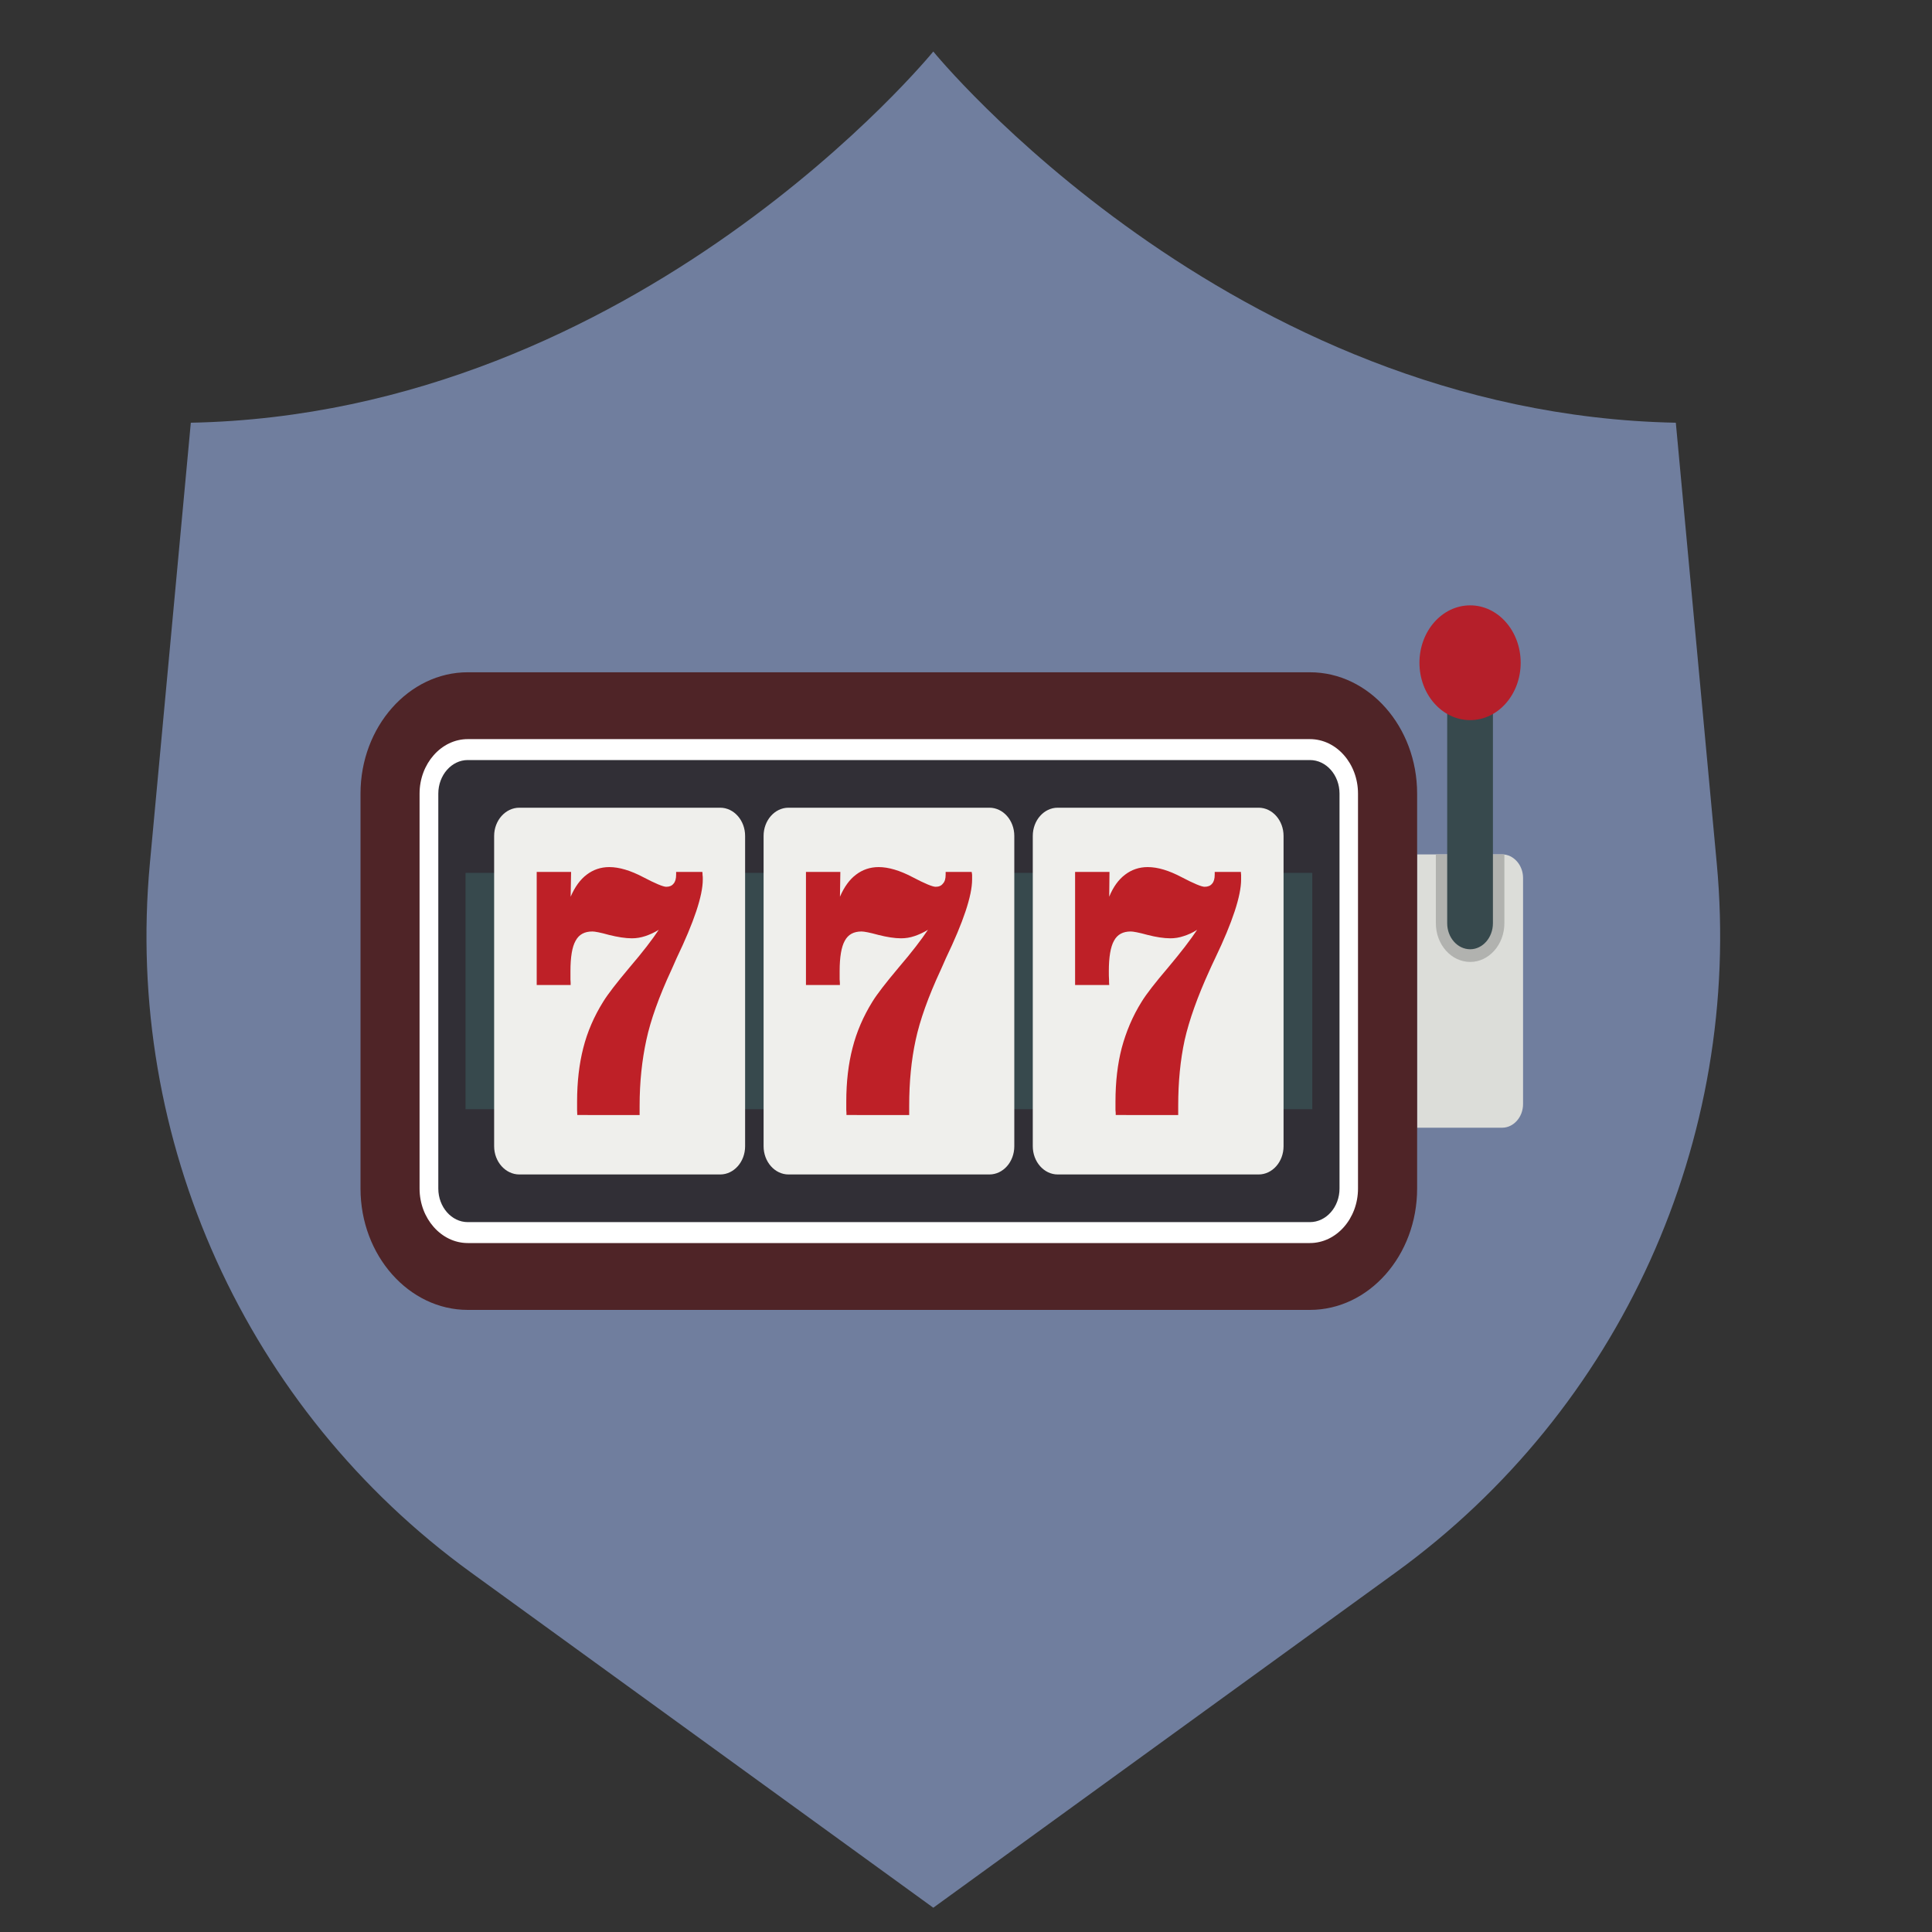<?xml version="1.0" encoding="utf-8"?>
<!-- Generator: Adobe Illustrator 26.5.0, SVG Export Plug-In . SVG Version: 6.00 Build 0)  -->
<svg xmlns="http://www.w3.org/2000/svg" xmlns:xlink="http://www.w3.org/1999/xlink" version="1.2" baseProfile="tiny" x="0px" y="0px" viewBox="0 0 3000 3000" overflow="visible" xml:space="preserve" width="50" height="50">
<rect x="0" y="0" width="3000" height="3000" fill="#333333" stroke="none"/>
<g id="Слой_3">
</g>
<g id="Слой_2">
	<g>
		<path fill="#707E9E" d="M2665.8,1341l-63.6-684.6C1907.6,642.7,1449.2,80,1449.2,80S990.8,642.7,296.3,656.4L232.7,1341    c-39.9,429.2,149.6,847.7,498.7,1100.8l717.8,520.5l717.9-520.5C2516.1,2188.7,2705.7,1770.2,2665.8,1341"/>
	</g>
	<g>
		<path fill-rule="evenodd" fill="#DCDDD9" d="M2200.5,1326.7h132.1c17.7,0,32.4,16.6,32.4,36.6v351.2c0,20-14.7,36.6-32.4,36.6    h-132.1V1326.7"/>
		<path fill-rule="evenodd" fill="#4F2427" d="M726.3,1043.9H2034c91.8,0,166.5,84.6,166.5,188.4v613.3    c0,103.8-74.7,188.4-166.5,188.4H726.3c-91.4,0-166.5-84.6-166.5-188.4v-613.3C559.8,1128.5,634.9,1043.9,726.3,1043.9"/>
		<path fill-rule="evenodd" fill="#FFFFFF" d="M726.3,1147.7H2034c41.4,0,74.7,38.2,74.7,84.6v613.3c0,46.4-33.4,84.6-74.7,84.6    H726.3c-41.1,0-74.8-38.2-74.8-84.6v-613.3C651.5,1185.9,685.2,1147.7,726.3,1147.7"/>
		<path fill-rule="evenodd" fill="#312F36" d="M726.3,1180.2H2034c25.4,0,46,23.4,46,52.1v613.3c0,28.7-20.7,52.1-46,52.1H726.3    c-25,0-45.7-23.4-45.7-52.1v-613.3C680.6,1203.6,701.3,1180.2,726.3,1180.2"/>
		<path fill-rule="evenodd" fill="#37494D" d="M722.9,1355.4h1314.8v367H722.9V1355.4"/>
		<path fill-rule="evenodd" fill="#EFEFEC" d="M806.4,1254.2h311.9c21.3,0,38.7,19.7,38.7,43.8v481.9c0,24.2-17.4,43.8-38.7,43.8    H806.4c-21.4,0-39.1-19.7-39.1-43.8V1298C767.3,1273.9,785,1254.2,806.4,1254.2"/>
		<path fill-rule="evenodd" fill="#EFEFEC" d="M1224.4,1254.2h311.9c21.4,0,38.7,19.7,38.7,43.8v481.9c0,24.2-17.3,43.8-38.7,43.8    h-311.9c-21.3,0-38.7-19.7-38.7-43.8V1298C1185.7,1273.9,1203,1254.2,1224.4,1254.2"/>
		<path fill-rule="evenodd" fill="#EFEFEC" d="M1642.4,1254.2h312c21.3,0,38.7,19.7,38.7,43.8v481.9c0,24.2-17.4,43.8-38.7,43.8    h-312c-21.3,0-38.7-19.7-38.7-43.8V1298C1603.7,1273.9,1621,1254.2,1642.4,1254.2"/>
		<path fill="#BE2027" d="M896.4,1731.5c0-2.2-0.3-4.9-0.3-7.9c0-3,0-7.2,0-12.8c0-31,3.3-58.9,9.6-83.5    c6.3-24.9,16.7-49.1,31.1-72.1c7-11.4,20.7-29.1,40.7-52.9c20.4-23.8,35.4-43.4,45.4-58.5c-7.3,4.5-14.4,7.6-21,9.8    c-7,2.3-13.7,3.4-20.7,3.4c-10,0-22-1.9-35.7-5.3c-13.4-3.8-22-5.3-25.7-5.3c-12,0-20.7,4.5-26,14.4c-5.4,9.4-8,25.3-8,47.2    c0,5.3,0,9.8,0,12.8c0.3,3.4,0.3,6,0.3,8.7h-52.7v-175.6h53.4l-0.7,38.5c6.7-15.5,15-26.8,25-34.3c10-7.6,21.7-11.7,35-11.7    c15.3,0,33,5.3,52.4,15.5c19.4,10.2,31.4,15.1,36,15.1c5,0,8.7-1.5,11.4-4.9c2.7-3,4-7.6,4-14v-4.2h40.7c0.3,1.5,0.3,3,0.3,4.5    c0.4,1.9,0.4,4.2,0.4,7.2c0,25.3-13.7,66.1-40.7,122.3c-3.3,7.9-6.3,14-8,18.1c-19.3,41.5-32.4,78.2-39,109.1    c-6.7,31-10.4,64.9-10.4,102v14.3H896.4"/>
		<path fill="#BE2027" d="M1314.4,1731.5c0-2.2,0-4.9-0.3-7.9c0-3,0-7.2,0-12.8c0-31,3.3-58.9,9.7-83.5c6.3-24.9,16.7-49.1,31-72.1    c7-11.4,20.7-29.1,40.7-52.9c20.4-23.8,35.4-43.4,45.4-58.5c-7.4,4.5-14.4,7.6-21,9.8c-6.7,2.3-13.7,3.4-20.7,3.4    c-10,0-22-1.9-35.4-5.3c-13.7-3.8-22.3-5.3-26-5.3c-12,0-20.7,4.5-26,14.4c-5.3,9.4-8,25.3-8,47.2c0,5.3,0,9.8,0,12.8    c0.4,3.4,0.4,6,0.4,8.7h-52.7v-175.6h53.4l-0.6,38.5c6.7-15.5,15-26.8,25-34.3c10-7.6,21.7-11.7,35.1-11.7    c15.3,0,33,5.3,52.4,15.5c19.3,10.2,31.4,15.1,36,15.1c5,0,8.7-1.5,11.3-4.9c3-3,4.3-7.6,4.3-14v-4.2h40.4c0.4,1.5,0.4,3,0.7,4.5    c0,1.9,0,4.2,0,7.2c0,25.3-13.7,66.1-40.7,122.3c-3.3,7.9-6.3,14-8,18.1c-19.3,41.5-32.4,78.2-39,109.1c-6.7,31-10,64.9-10,102    v14.3H1314.4"/>
		<path fill="#BE2027" d="M1732.5,1731.5c0-2.2,0-4.9-0.4-7.9c0-3,0-7.2,0-12.8c0-31,3.3-58.9,9.7-83.5    c6.7-24.9,16.7-49.1,31.1-72.1c7-11.4,20.7-29.1,41-52.9c20-23.8,35-43.4,45-58.5c-7,4.5-14,7.6-21,9.8    c-6.7,2.3-13.7,3.4-20.4,3.4c-10.4,0-22.4-1.9-35.7-5.3c-13.7-3.8-22.4-5.3-26-5.3c-12,0-20.7,4.5-26,14.4c-5.3,9.4-8,25.3-8,47.2    c0,5.3,0,9.8,0.3,12.8c0,3.4,0,6,0.3,8.7h-53v-175.6h53.4l-0.4,38.5c6.3-15.5,14.7-26.8,24.7-34.3c10-7.6,21.7-11.7,35-11.7    c15.7,0,33,5.3,52.4,15.5c19.4,10.2,31.4,15.1,36,15.1c5,0,9-1.5,11.7-4.9c2.7-3,4-7.6,4-14v-4.2h40.7c0,1.5,0,3,0.3,4.5    c0,1.9,0,4.2,0,7.2c0,25.3-13.3,66.1-40.3,122.3c-3.7,7.9-6.7,14-8.4,18.1c-19,41.5-32,78.2-39,109.1c-6.7,31-10,64.9-10,102v14.3    H1732.5"/>
		<path fill-rule="evenodd" fill="#B1B2AF" d="M2229.6,1326.7h103.1c1,0,2,0,3.3,0.4v106.5c0,33.2-24,60.1-53,60.1    c-29.4,0-53.4-26.8-53.4-60.1V1326.7"/>
		<path fill-rule="evenodd" fill="#37494D" d="M2282.9,1009.9c19.3,0,35.3,18.1,35.3,40.4v383.3c0,22.3-16,40.4-35.3,40.4    c-19.7,0-35.7-18.1-35.7-40.4v-383.3C2247.2,1028,2263.2,1009.9,2282.9,1009.9"/>
		<path fill-rule="evenodd" fill="#B51F2A" d="M2282.9,940c43.4,0,78.4,40,78.4,89.1c0,49.1-35,89.1-78.4,89.1    c-43.7,0-78.8-40-78.8-89.1C2204.2,980,2239.2,940,2282.9,940"/>
	</g>
</g>
</svg>
